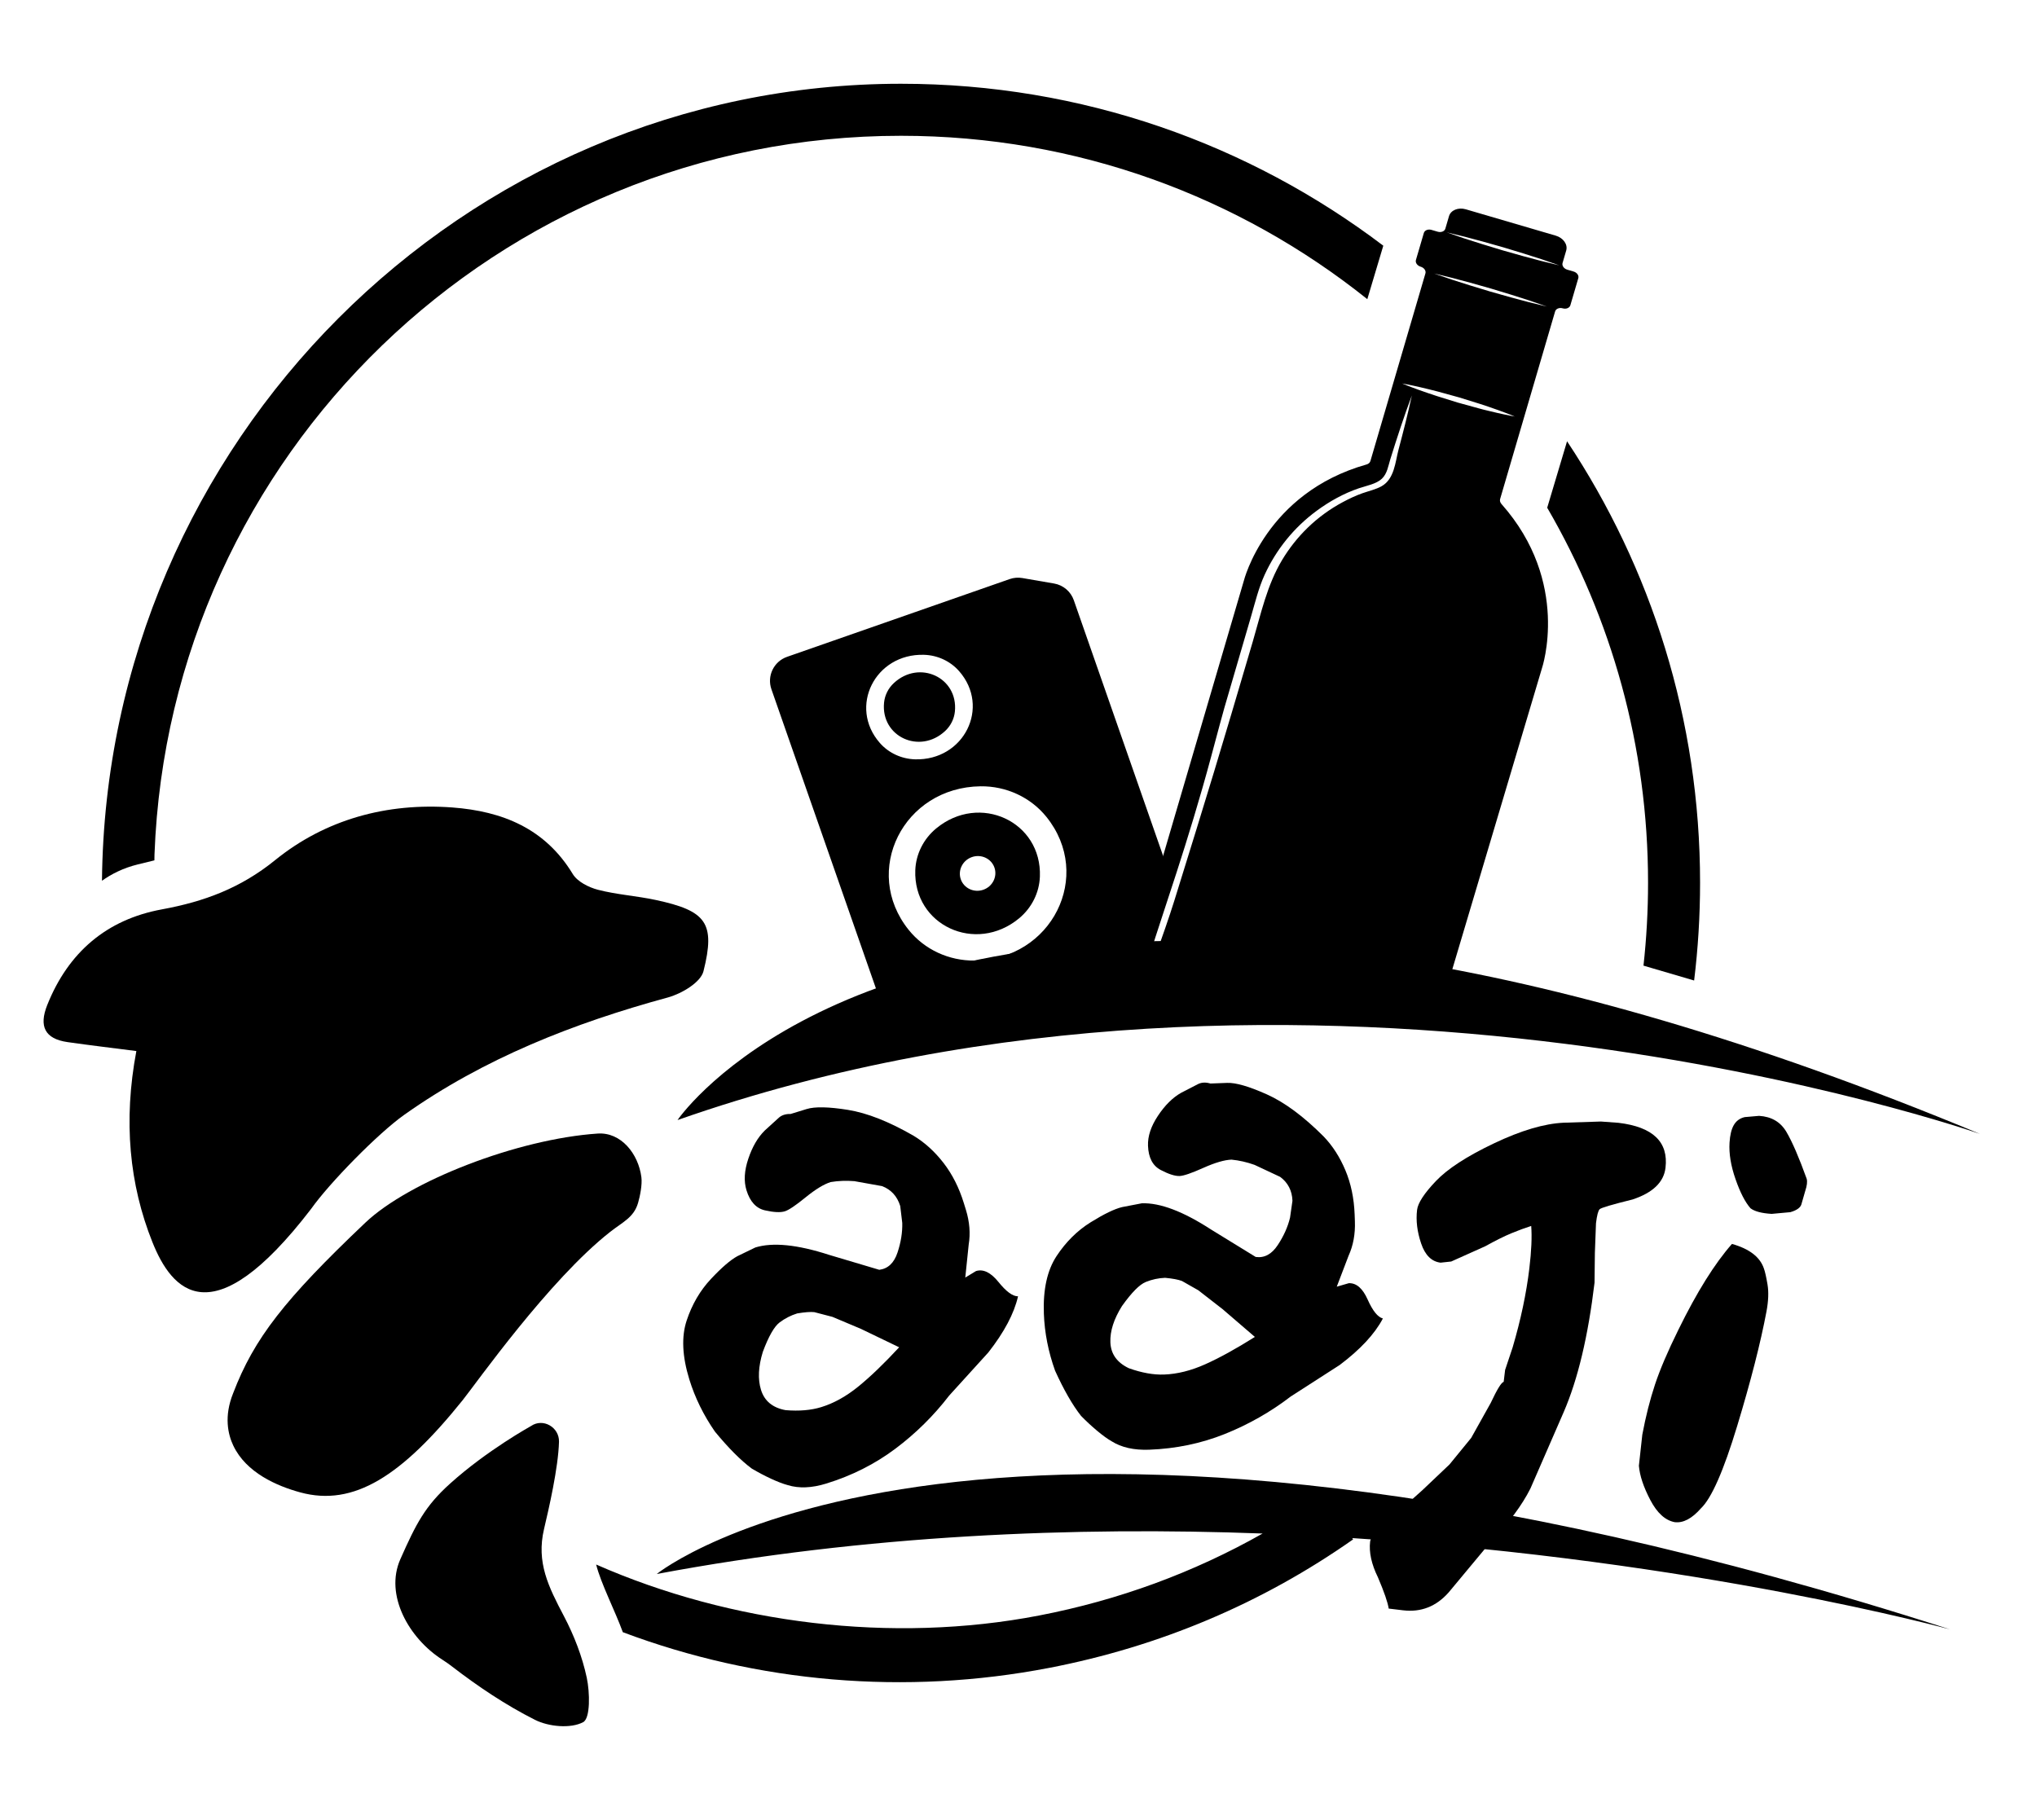 <svg fill="none" height="1017" viewBox="0 0 1138 1017" width="1138" xmlns="http://www.w3.org/2000/svg">
    <g fill="#000">
        <path d="m875.46 246.56-11.09 37.13c35.82 61.58 56.34 133.15 56.34 209.52 0 15.66-.87 31.11-2.55 46.32 0 .01 0 .02.01.02l28.28 8.3c2.19-17.91 3.32-36.15 3.32-54.65.01-91.18-27.37-175.97-74.31-246.64z"/>
        <path d="m772.8 137.28c-74.88-56.77-168.22-90.48-269.44-90.48-245.1 0-444.05 200.77-446.39 445.31 5.25-3.73 11.87-7.13 20.01-9.12l9.28-2.27c.03-.01.05-3.27.05-3.3 8.31-223.17 191.85-401.55 417.05-401.55 98.55 0 189.11 34.17 260.51 91.29z"/>
        <path d="m879.1 151.71-3.5-1.02c-1.91-.56-3.1-2.24-2.65-3.76l2.04-6.97c.98-3.35-1.64-7.06-5.85-8.29l-50.23-14.72c-4.21-1.24-8.42.48-9.4 3.82l-2.04 6.97c-.44 1.52-2.35 2.29-4.26 1.73l-3.5-1.02c-1.91-.56-3.82.22-4.26 1.73l-4.42 15.08c-.44 1.52.74 3.2 2.65 3.76s3.1 2.24 2.65 3.76l-30.73 104.81c-.27.92-1.07 1.62-2.15 1.93-56.37 15.91-68.56 64.98-68.56 64.98l-60.79 207.17 8.37 1.54c7.1-23.13 21.38-62.84 34.21-110.64 8.75-32.61 5.78-21.75 15.24-54.16 2.34-8.03 4.69-16.05 7.03-24.08 2.28-7.8 4.16-15.77 7.57-23.2 6.32-13.77 16.11-26.26 29.25-35.87 6.86-5.02 14.76-9.51 23.4-12.44 4.33-1.46 9.71-2.39 12.83-5.33 3-2.83 3.58-7.23 4.72-10.88 3.72-11.96 7.62-23.89 12.02-35.62-2.19 10.19-4.79 20.29-7.46 30.36-1.79 6.77-2.24 16.31-9.49 20.36-3.17 1.77-7.21 2.67-10.76 3.92-3.82 1.35-7.46 3.11-10.9 4.95-14.67 7.85-26 19.26-33.8 32.21-8.5 14.11-11.91 30.24-16.47 45.76-18.47 62.77-24.4 82.29-43.83 144.78-2.61 8.4-7.49 22.39-9.99 29.31l161.31 22.4 54.1-181.71s16.24-47.89-22.62-91.71c-.74-.84-1.04-1.86-.77-2.78l30.73-104.83c.44-1.52 2.35-2.29 4.26-1.73s3.82-.22 4.26-1.73l4.42-15.08c.47-1.52-.72-3.2-2.63-3.76zm-42.9 78.94c-2.99-.75-6.51-1.48-10.21-2.52-3.71-1.02-7.66-2.11-11.61-3.2-3.92-1.22-7.83-2.44-11.5-3.58s-7.04-2.41-9.95-3.39c-5.8-2.08-9.6-3.69-9.6-3.69s4.07.69 10.07 2.08c2.98.75 6.5 1.49 10.21 2.52 3.71 1.02 7.66 2.11 11.61 3.2 3.91 1.22 7.83 2.44 11.5 3.58 3.67 1.13 7.04 2.41 9.95 3.39 5.8 2.08 9.6 3.69 9.6 3.69s-4.07-.7-10.07-2.08zm18.01-61.79c-5.97-1.5-13.86-3.73-21.74-5.98-7.85-2.36-15.69-4.75-21.53-6.7-5.82-2.01-9.7-3.35-9.7-3.35s3.99.97 9.97 2.42c5.97 1.5 13.86 3.73 21.74 5.98 7.85 2.36 15.7 4.75 21.53 6.7 5.82 2.01 9.7 3.35 9.7 3.35s-3.99-.97-9.97-2.42zm7-23c-5.97-1.5-13.86-3.73-21.74-5.98-7.85-2.36-15.69-4.75-21.53-6.7-5.82-2.01-9.7-3.35-9.7-3.35s3.99.97 9.97 2.42c5.97 1.5 13.86 3.73 21.74 5.98 7.85 2.36 15.7 4.75 21.53 6.7 5.82 2.01 9.7 3.35 9.7 3.35s-3.99-.97-9.97-2.42z"/>
        <path d="m499.37 381.65c-3.12 2.89-5.08 6.81-5.48 10.97-1.86 18.97 19.87 29.07 34.1 15.85 3.12-2.89 5.08-6.81 5.48-10.97 1.86-18.96-19.86-29.06-34.1-15.85z"/>
        <path d="m650.91 481.43-51.01-146.06c-1.7-4.88-5.92-8.45-11.01-9.33l-17.74-3.06c-2.38-.41-4.83-.21-7.11.59l-124.33 43.43c-7.42 2.59-11.33 10.7-8.74 18.12l62.19 178.06c2.59 7.42 10.7 11.33 18.12 8.74l121.15-42.31c4.2-1.47 7.47-4.81 8.84-9.04l9.74-30.05c.96-2.97.93-6.16-.1-9.09zm-159.36-66.29c-17.67-20.13-2.7-50.06 24.64-49.27 7.59.22 14.73 3.54 19.63 9.13 17.67 20.13 2.7 50.06-24.64 49.27-7.59-.23-14.73-3.55-19.63-9.13zm52.94 121.57c-14.37.18-28.01-6.16-36.82-17.11-26.43-32.87-3-79.72 40.13-80.26 14.37-.18 28.01 6.16 36.81 17.11 26.44 32.87 3.01 79.72-40.12 80.26z"/>
        <path d="m523.01 462.88c-7.07 5.84-11.34 14.37-11.67 23.34-1.14 30.77 33.69 46.95 57.94 26.93 7.08-5.84 11.34-14.37 11.67-23.34 1.15-30.76-33.68-46.95-57.94-26.93zm26.33 34.27c-5.19 1.81-10.82-.81-12.58-5.85s1.02-10.6 6.21-12.41 10.82.81 12.58 5.85-1.02 10.6-6.21 12.41z"/>
        <path d="m378.51 625.83c352.42-123.87 727.61 7.73 727.61 7.73-128.17-53.31-235.42-83.1-324.7-97.27.04-.47-62.93-7.97-80.29-9.06-245.47-15.57-322.62 98.6-322.62 98.6z"/>
        <path d="m366.88 879.47c117.12-21.99 233.96-26.54 338.5-22.62-38.59 21.85-80.45 37.24-124.94 45.82-82.09 15.83-172.14 4.61-247.39-28.5 2.64 10.56 10.56 25.87 14.9 37.81 75.16 28.26 157.94 35.41 238.13 19.95 61.83-11.92 118.98-36.08 169.87-71.81l-.51-.72c193.78 12.44 334.2 51.08 334.2 51.08-545.39-175.37-722.76-31.01-722.76-31.01z"/>
        <path d="m130.34 807.74c-2.95-6.21-5.34-16.31-.07-29.34 11.7-30.59 28.64-52.31 73.77-95.18 24.62-23.39 85.19-46.83 129.86-49.85 13.01-.88 22.75 11.26 24.42 24.41.53 4.17-.76 10.55-1.86 14.35-2.37 8.13-8.44 10.58-15.52 16.13-34.22 26.83-75.09 84.89-82.43 94.03-34 42.35-60.85 59.72-90.74 51.58-13.11-3.57-30.24-11-37.43-26.13z"/>
        <path d="m85.16 694.07c-12.89-32.22-16.35-67.71-8.98-106.8-13.3-1.72-25.9-3.2-38.45-5-12.77-1.83-16.04-8.9-11.35-20.69 11.74-29.45 33.18-47.82 64.09-53.48 23.5-4.31 43.89-11.82 63.25-27.52 28.01-22.7 62.36-32.16 99.01-29.41 27.92 2.1 51.8 11.69 67.25 37.18 2.6 4.29 8.9 7.46 14.09 8.81 10.53 2.72 21.57 3.4 32.24 5.69 28.22 6.05 33.5 12.72 26.7 39.82-1.58 6.28-12.26 12.57-19.9 14.66-52.54 14.32-102.72 34-147.3 65.58-14.59 10.33-41.78 38.07-52.03 52.59-55.62 72.47-77.92 45.32-88.62 18.57z"/>
        <path d="m223.64 871.24c-8.83 19.93 4.75 44.14 23.53 56.13 1.83 1.17 3.65 2.45 5.48 3.86 14.5 11.17 29.95 21.52 46.25 29.73 7.65 3.85 19.92 4.99 26.88 1.3 4.09-2.17 3.77-16.65 2.02-24.86-2.53-11.85-7.08-23.6-12.74-34.36-8.63-16.41-15.54-30.06-11.12-48.74 2.64-11.17 7.96-34.19 8.35-48.7.22-8.16-8.95-13.45-15.66-8.8-.2.14-24.44 13.47-45.16 32.13-13.97 12.57-19 22.38-27.83 42.31z"/>
        <path d="m568.74 724.32c-2.18 9.57-7.71 20.02-16.59 31.35l-21.86 24.08c-8.66 11.27-18.69 21.17-30.11 29.74-11.42 8.56-24.28 15.04-38.59 19.45-8.11 2.5-15.27 2.79-21.47.87-2.57-.68-5.68-1.87-9.3-3.54-3.63-1.68-7.24-3.59-10.85-5.72-6.15-4.58-13.01-11.47-20.56-20.64-6.39-9.23-11.16-18.96-14.31-29.18-3.98-12.92-4.47-23.9-1.47-32.92 3-9.03 7.52-16.76 13.54-23.18 6.03-6.42 10.95-10.66 14.76-12.73l10.06-4.88c9.75-3 23.53-1.61 41.32 4.17l27.91 8.31c4.85-.61 8.24-3.8 10.17-9.58s2.81-11.32 2.67-16.61l-1.13-9.44c-1.67-5.42-5.04-9.13-10.1-11.12l-15.53-2.78c-4.56-.37-8.96-.2-13.19.5-3.8 1.17-8.48 4.02-14.05 8.55-5.57 4.54-9.44 7.14-11.61 7.8-2.44.75-6.13.58-11.06-.53-4.94-1.1-8.39-4.85-10.36-11.25-1.56-5.06-1.22-10.93 1.03-17.6 2.24-6.67 5.29-11.92 9.16-15.74l7.99-7.27c1.64-1.4 3.81-2.06 6.5-2l8.94-2.75c4.6-1.42 12.29-1.26 23.05.46 10.76 1.73 23 6.56 36.72 14.49 6.19 3.73 11.74 8.77 16.66 15.11 4.92 6.35 8.72 13.85 11.39 22.52l1.13 3.66c2.09 6.77 2.61 13.29 1.57 19.53l-1.9 18.38 6-3.63c4.06-1.25 8.25.79 12.57 6.14 4.3 5.35 7.94 8.01 10.9 7.98zm-66.41 28.47-21.41-10.31-15.85-6.68-10.16-2.65c-2.15-.23-5.33.02-9.56.72-3.52 1.09-6.79 2.76-9.8 5.02s-6.14 7.75-9.39 16.46c-2.52 8.19-2.86 15.27-1.02 21.22 1.92 6.23 6.49 10.01 13.72 11.34 7.6.63 14.25.06 19.94-1.69 7.04-2.17 13.94-6 20.7-11.49 6.77-5.5 14.37-12.81 22.83-21.94z"/>
        <path d="m772.57 736.7c-4.58 8.68-12.63 17.34-24.14 25.99l-27.35 17.6c-11.28 8.65-23.54 15.61-36.78 20.93-13.24 5.31-27.35 8.24-42.31 8.8-8.48.31-15.47-1.26-20.97-4.72-2.31-1.32-5-3.27-8.07-5.83-3.07-2.57-6.07-5.34-9-8.34-4.76-6.02-9.59-14.44-14.51-25.25-3.79-10.57-5.88-21.2-6.27-31.89-.5-13.51 1.87-24.24 7.1-32.18 5.24-7.94 11.6-14.24 19.08-18.89 7.49-4.64 13.34-7.47 17.55-8.47l10.98-2.11c10.2-.38 23.14 4.54 38.83 14.73l24.81 15.25c4.84.67 8.94-1.53 12.3-6.62 3.36-5.08 5.65-10.21 6.88-15.36l1.35-9.41c-.21-5.66-2.5-10.12-6.88-13.36l-14.29-6.7c-4.31-1.54-8.6-2.51-12.87-2.93-3.97.15-9.23 1.69-15.78 4.62-6.56 2.94-10.97 4.45-13.23 4.53-2.55.09-6.07-1.02-10.55-3.37-4.49-2.35-6.85-6.86-7.1-13.55-.2-5.29 1.65-10.87 5.55-16.73 3.89-5.86 8.2-10.14 12.93-12.83l9.6-4.95c1.95-.92 4.22-1.01 6.8-.25l9.35-.35c4.81-.18 12.2 1.96 22.15 6.41 9.95 4.46 20.52 12.29 31.71 23.5 5.01 5.2 9.07 11.51 12.18 18.91s4.83 15.63 5.17 24.7l.14 3.82c.26 7.08-.92 13.51-3.54 19.27l-6.59 17.26 6.73-1.95c4.25-.16 7.76 2.9 10.55 9.18 2.81 6.28 5.63 9.79 8.49 10.54zm-71.51 10.3-18.02-15.5-13.58-10.56-9.13-5.19c-2.02-.78-5.16-1.37-9.43-1.78-3.68.14-7.27.91-10.76 2.31-3.5 1.41-7.94 5.9-13.33 13.47-4.56 7.26-6.71 14.01-6.48 20.23.24 6.52 3.68 11.35 10.32 14.51 7.18 2.57 13.75 3.75 19.7 3.53 7.36-.27 15.02-2.18 22.97-5.74 7.97-3.56 17.2-8.65 27.74-15.28z"/>
        <path d="m930.45 652.56c-.96 7.99-7.06 13.87-18.32 17.62-11.45 2.84-17.6 4.65-18.44 5.45-.85.8-1.53 3.42-2.07 7.86l-.62 16.58-.19 16.64c-3.58 29.89-9.31 53.97-17.2 72.23l-18.63 42.79c-4.72 9.34-11.88 18.99-21.47 28.95l-24.19 29.07c-6.95 7.87-15.45 11.21-25.51 10l-7.99-.96c-.5-3.38-2.5-9.2-6.02-17.46-3.62-7.37-5.07-14.03-4.36-19.97.25-2.08 2.59-5.27 7-9.56l10.49-8.7 11.6-10.37 15.24-14.46 12.13-14.84 10.89-19.5c3.62-7.71 6.04-11.64 7.26-11.79l.8-6.69 4.21-12.61c4.55-15.44 7.66-30.14 9.33-44.1 1.17-9.77 1.51-17.67 1.04-23.74-3.44 1.09-7.12 2.45-11.07 4.08s-8.81 4.05-14.6 7.26l-19.03 8.53-5.93.64c-5.04-.6-8.66-4.19-10.87-10.75-2.22-6.57-2.97-12.81-2.26-18.73.46-3.84 3.95-9.21 10.48-16.08 6.52-6.87 17.35-13.91 32.47-21.1 15.11-7.2 28.11-11.04 38.98-11.54l20.79-.66 9.82.72c19.23 2.29 27.98 10.7 26.24 25.19z"/>
        <path d="m986.87 732.79c-3.31 17.57-8.77 38.91-16.38 64.01-7.61 25.11-14.37 40.43-20.26 46-5.02 5.72-9.91 8.29-14.64 7.7-5.27-.99-9.81-5.11-13.6-12.34-3.8-7.24-5.93-13.63-6.4-19.17l1.91-17.38c1.93-10.25 4.29-19.58 7.09-28.01 2.79-8.42 7.14-18.59 13.03-30.53 10.34-21.1 20.33-37.11 29.97-48.03 9.79 2.75 15.74 7.37 17.87 13.83.6 1.63 1.26 4.56 1.98 8.79s.53 9.27-.57 15.13zm22.47-74.12c.43 1.63.16 3.88-.81 6.74l-2.03 7.07c-.4 2.11-2.5 3.71-6.29 4.81l-10.45.96c-5.57-.34-9.51-1.38-11.8-3.12-2.99-3.38-5.79-8.81-8.39-16.3-2.61-7.48-3.72-14.28-3.34-20.39.26-4.24 1.06-7.53 2.4-9.84s3.36-3.79 6.07-4.42l8.04-.7c6.9.42 11.98 3.4 15.24 8.93 3.25 5.51 7.04 14.27 11.36 26.26z"/>
    </g>
</svg>
